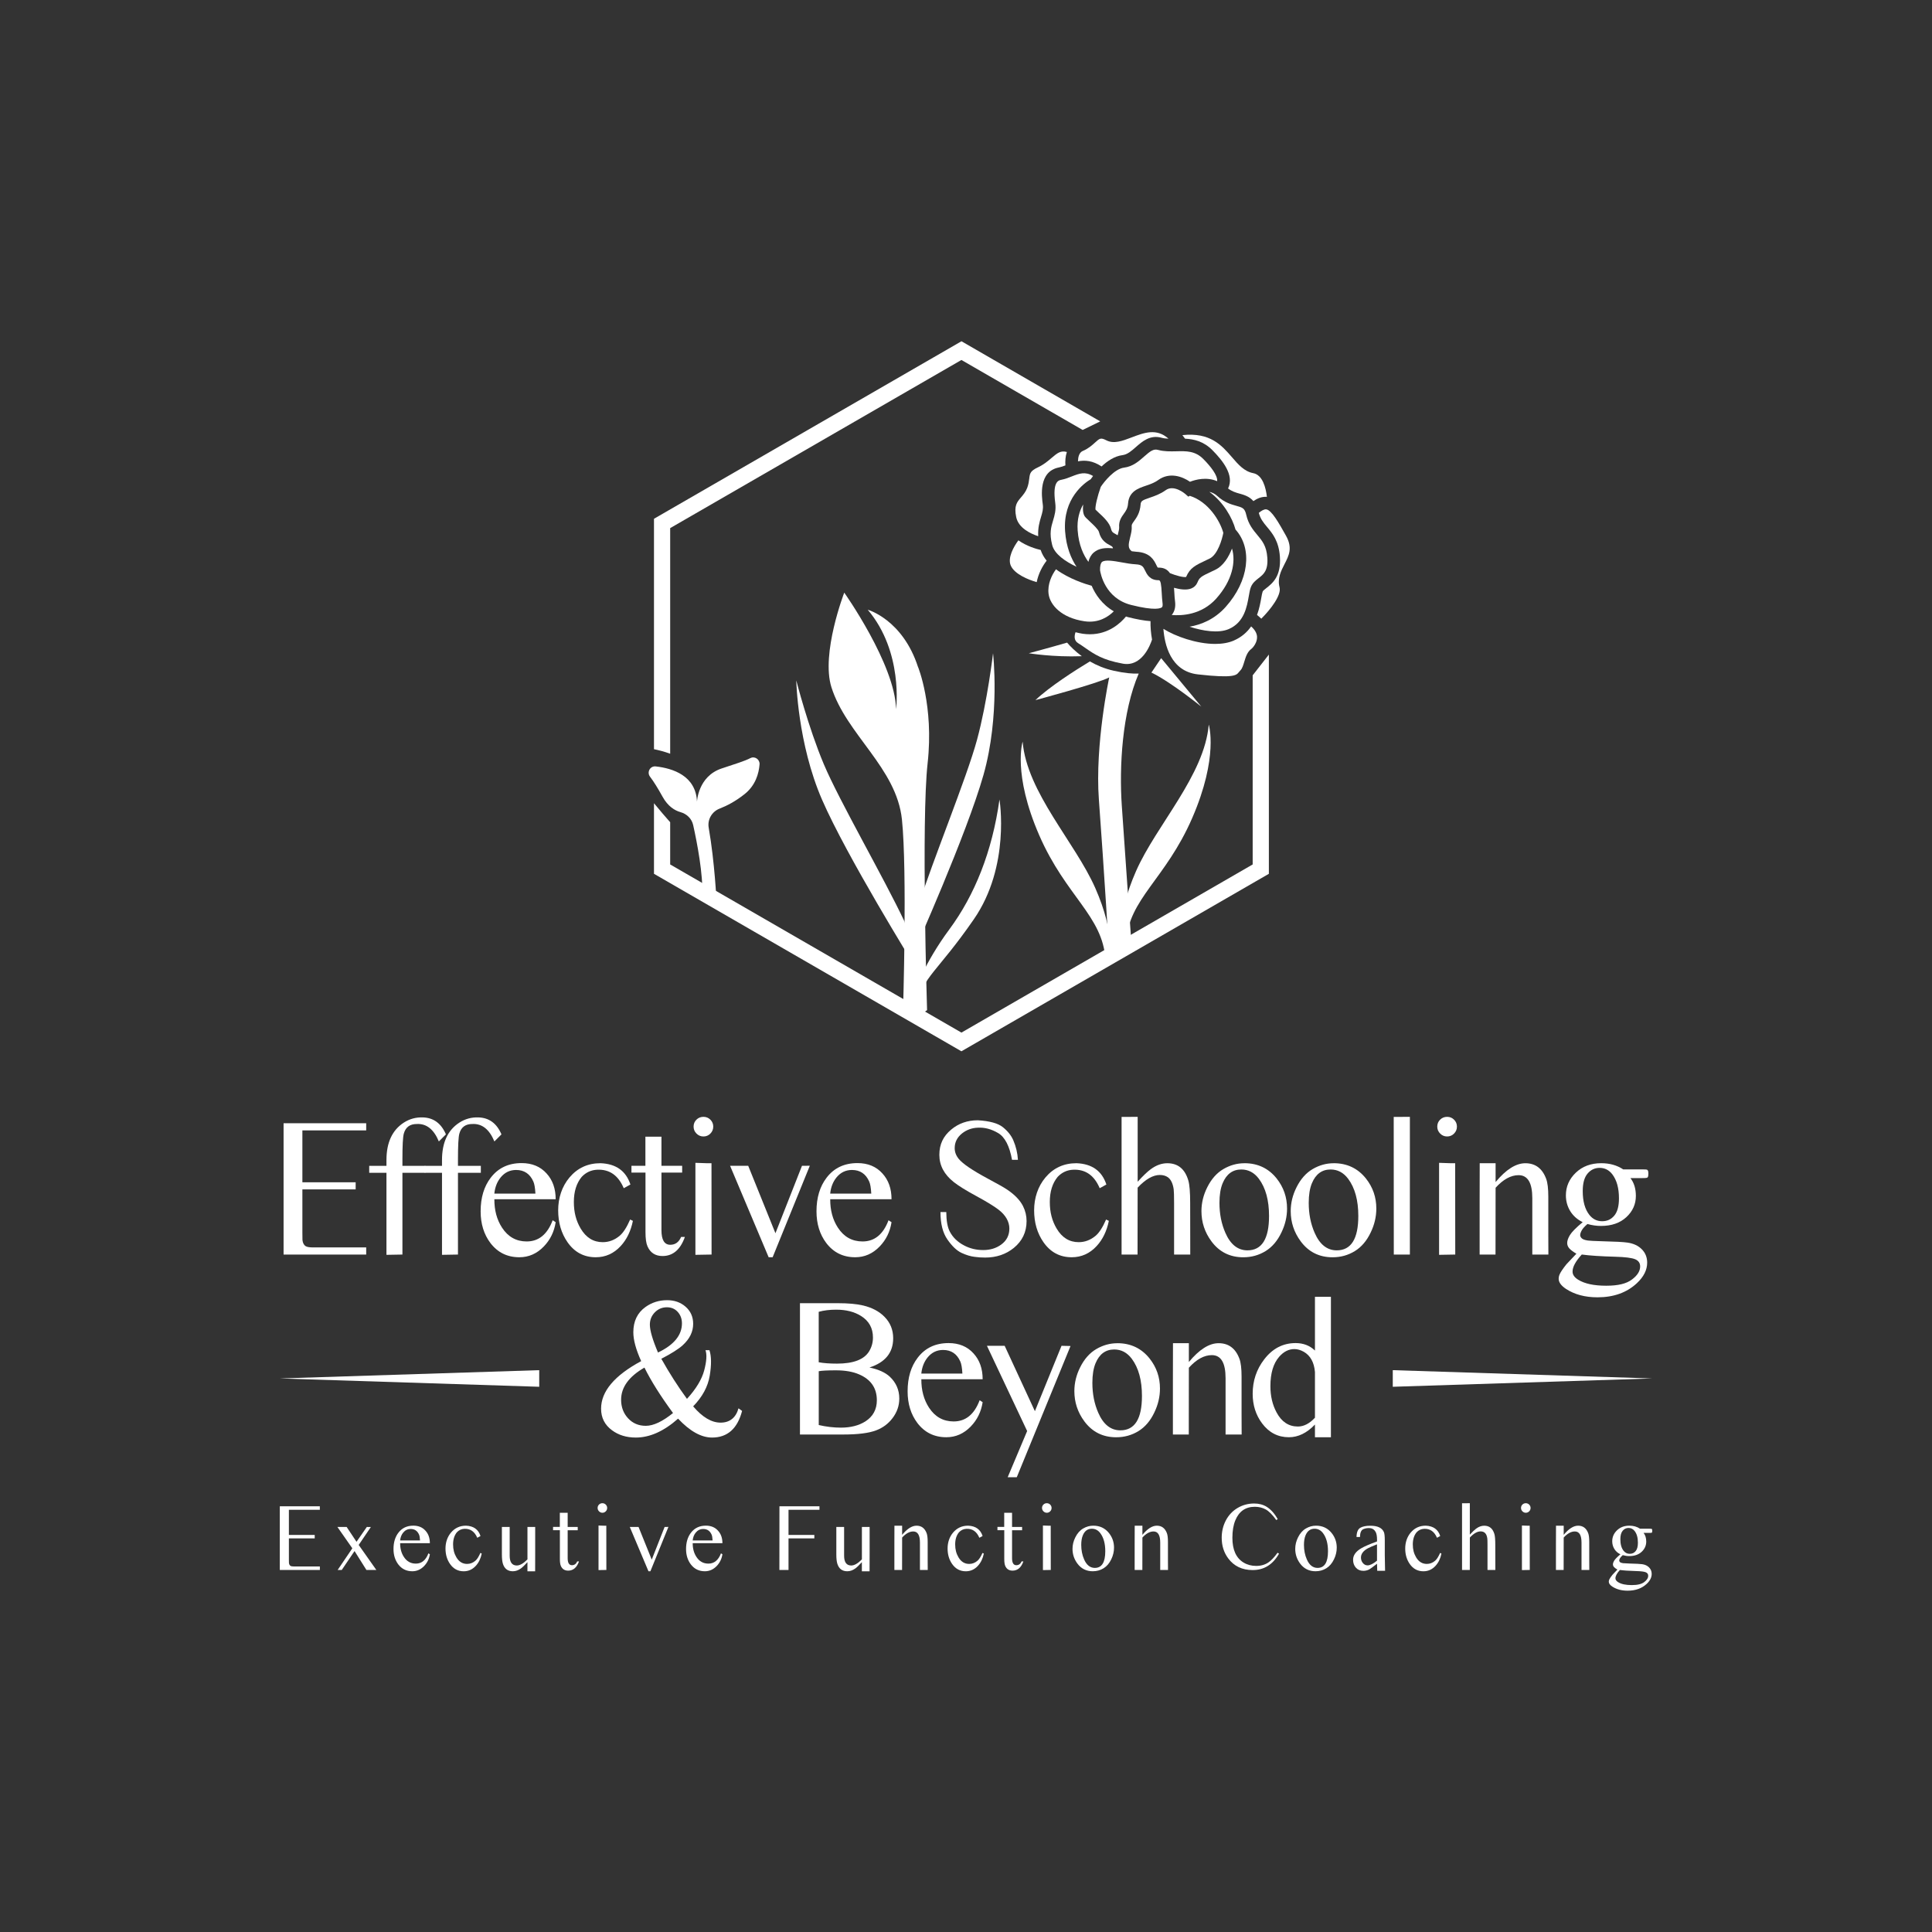 <?xml version="1.0" encoding="UTF-8"?> <svg xmlns="http://www.w3.org/2000/svg" id="Layer_1" viewBox="0 0 680 680"><rect x="0" y="0" width="680" height="680" fill="#333333" stroke="none"/><defs><style>.cls-1{fill:#fff;}</style></defs><g><g><g><path class="cls-1" d="M128.89,441.56h-29.08v-46.22h29.08v2.52h-22.46v18.27h18.75v2.49h-18.75v15.24c0,1.59,.01,2.47,.03,2.63,.14,1.07,.53,1.78,1.19,2.15,.45,.27,1.32,.41,2.59,.41h18.65v2.52Z"></path><path class="cls-1" d="M141.64,412.79v28.77l-5.62,.1v-28.87h-6.07v-2.45h6.07v-2.05c0-6.13,2.03-10.52,6.1-13.16,2.05-1.32,4.28-1.93,6.72-1.84,3.75,.11,6.45,2.1,8.11,5.97l-2.49,2.49c-1.77-4.27-4.36-6.32-7.77-6.14-2.43,0-3.95,1.14-4.57,3.41-.32,1.18-.48,4.2-.48,9.07v2.25h8.05v2.45h-8.05Z"></path><path class="cls-1" d="M161.19,412.79v28.77l-5.62,.1v-28.87h-6.07v-2.45h6.07v-2.05c0-6.13,2.03-10.52,6.1-13.16,2.05-1.32,4.28-1.93,6.72-1.84,3.75,.11,6.45,2.1,8.11,5.97l-2.49,2.49c-1.77-4.27-4.36-6.32-7.77-6.14-2.43,0-3.95,1.14-4.57,3.41-.32,1.18-.48,4.2-.48,9.07v2.25h8.05v2.45h-8.05Z"></path><path class="cls-1" d="M174,422.09c-.02,3.86,.87,7.19,2.69,9.99,2.11,3.25,5.01,4.87,8.69,4.87,4.23,0,7.27-2.49,9.14-7.46l1.06,.68c-.52,3.36-1.92,6.22-4.19,8.56-2.43,2.52-5.3,3.78-8.59,3.78-4.25,0-7.65-1.67-10.19-5.01-2.29-3.04-3.44-6.76-3.44-11.15,0-4.8,1.18-8.74,3.55-11.83,2.61-3.43,6.24-5.15,10.87-5.15,3.68,0,6.61,1.22,8.79,3.65,2.14,2.34,3.2,5.36,3.2,9.07h-21.58Zm0-1.98h14.45c-.11-2-.35-3.41-.72-4.23-1.2-2.73-3.23-4.09-6.07-4.09-2.18,0-3.99,.86-5.42,2.59-1.27,1.55-2.02,3.46-2.25,5.73Z"></path><path class="cls-1" d="M222.76,429.7c-.73,3.59-2.16,6.55-4.29,8.86-2.43,2.64-5.36,3.95-8.79,3.95-4.16,0-7.48-1.77-9.95-5.32-2.18-3.14-3.27-6.87-3.27-11.21s1.33-8.4,3.99-11.56c2.82-3.34,6.45-5.01,10.91-5.01,5.45,.21,8.96,2.71,10.53,7.5l-2.35,1.3c-1.91-4.52-5.01-6.69-9.31-6.51-2.16,.09-3.99,.93-5.49,2.52-1.84,2.23-2.76,5.17-2.76,8.83s.8,6.64,2.39,9.34c1.89,3.2,4.48,4.81,7.77,4.81,2.2,0,4.2-.76,6-2.28,1.25-1.07,2.47-2.97,3.65-5.69l.99,.48Z"></path><path class="cls-1" d="M232.81,400.07v10.26h7.29v2.39h-7.29v20.25c0,3.43,1.03,5.15,3.1,5.15,1.77,0,3.04-.92,3.82-2.76h1.33c-1.59,4.48-4.22,6.72-7.87,6.72-2.52,0-4.28-1.13-5.28-3.38-.48-1.07-.72-2.73-.72-4.98v-21h-4.94v-2.39h4.91v-10.26h5.66Z"></path><path class="cls-1" d="M247.59,393.09c.96,0,1.77,.33,2.44,1,.67,.67,1.01,1.48,1.01,2.44s-.34,1.77-1.01,2.45c-.67,.68-1.48,1.02-2.44,1.02s-1.77-.34-2.45-1.02c-.68-.68-1.02-1.5-1.02-2.45s.33-1.79,1.01-2.45c.67-.66,1.49-.99,2.47-.99Zm2.83,16.33l.03,32.14-5.69,.1v-32.38l4.16,.14h1.5Z"></path><path class="cls-1" d="M256.98,410.33h6.37l9.58,23.73,9.34-23.73,2.76-.03-13.09,32.21h-1.4l-13.57-32.18Z"></path><path class="cls-1" d="M292.21,422.09c-.02,3.86,.87,7.19,2.69,9.99,2.11,3.25,5.01,4.87,8.69,4.87,4.23,0,7.27-2.49,9.14-7.46l1.06,.68c-.52,3.36-1.92,6.22-4.19,8.56-2.43,2.52-5.3,3.78-8.59,3.78-4.25,0-7.65-1.67-10.19-5.01-2.29-3.04-3.44-6.76-3.44-11.15,0-4.8,1.18-8.74,3.55-11.83,2.61-3.43,6.24-5.15,10.87-5.15,3.68,0,6.61,1.22,8.79,3.65,2.14,2.34,3.2,5.36,3.2,9.07h-21.58Zm0-1.98h14.45c-.11-2-.35-3.41-.72-4.23-1.2-2.73-3.23-4.09-6.07-4.09-2.18,0-3.99,.86-5.42,2.59-1.27,1.55-2.02,3.46-2.25,5.73Z"></path><path class="cls-1" d="M358.25,408.22h-2.05c-.89-4.89-2.52-8.03-4.89-9.42-2.37-1.4-4.76-2.03-7.14-1.89-2.09,.07-3.94,.74-5.56,2.01-1.73,1.39-2.59,3.11-2.59,5.18,0,1.39,.49,2.67,1.47,3.85,1.43,1.7,4.78,3.98,10.06,6.82,3.66,1.95,6,3.28,7.02,3.99,2.61,1.77,4.44,3.68,5.49,5.73,.84,1.68,1.26,3.44,1.26,5.28,0,3.84-1.49,6.99-4.47,9.44-2.8,2.27-6.16,3.41-10.09,3.41-1.32,0-2.53-.08-3.65-.24-1.45-.16-3.02-.63-4.69-1.41-1.67-.78-3.32-2.35-4.96-4.7-1.64-2.35-2.45-5.57-2.45-9.66h2.05c.02,3.09,.44,5.4,1.26,6.92,1.07,2.02,2.73,3.63,4.98,4.81,2.05,1.09,4.29,1.64,6.75,1.64s4.56-.64,6.31-1.91c1.93-1.39,2.9-3.27,2.9-5.66s-1.28-4.73-3.85-6.68c-1.57-1.2-4.16-2.79-7.79-4.76-3.62-1.96-6.25-3.6-7.89-4.89-3.41-2.68-5.11-5.88-5.11-9.61s1.38-6.55,4.13-8.86c2.61-2.2,5.75-3.31,9.41-3.31,4.18,.25,7.12,1.06,8.83,2.44,1.7,1.37,2.92,2.9,3.65,4.58,.96,2.23,1.5,4.53,1.64,6.92Z"></path><path class="cls-1" d="M390.28,429.7c-.73,3.59-2.16,6.55-4.29,8.86-2.43,2.64-5.36,3.95-8.79,3.95-4.16,0-7.48-1.77-9.95-5.32-2.18-3.14-3.27-6.87-3.27-11.21s1.33-8.4,3.99-11.56c2.82-3.34,6.45-5.01,10.91-5.01,5.45,.21,8.96,2.71,10.53,7.5l-2.35,1.3c-1.91-4.52-5.01-6.69-9.31-6.51-2.16,.09-3.99,.93-5.49,2.52-1.84,2.23-2.76,5.17-2.76,8.83s.8,6.64,2.39,9.34c1.89,3.2,4.48,4.81,7.77,4.81,2.2,0,4.2-.76,6-2.28,1.25-1.07,2.47-2.97,3.65-5.69l.99,.48Z"></path><path class="cls-1" d="M400.42,393.09v22.84c1.91-2.09,3.44-3.56,4.6-4.4,1.91-1.41,3.85-2.11,5.83-2.11,3.75,0,6.21,2.02,7.4,6.07,.43,1.45,.65,4.11,.65,7.98l.03,18.1h-5.69v-18.1c0-2.52-.05-4.15-.14-4.88-.3-2.07-.99-3.49-2.08-4.26-.77-.52-1.7-.78-2.8-.78-2.41,0-5.01,1.49-7.81,4.46l-.03,23.55h-5.62v-48.44l5.66-.03Z"></path><path class="cls-1" d="M437.97,409.41c4.73,0,8.52,1.8,11.38,5.39,2.43,3.07,3.65,6.59,3.65,10.57,0,2.89-.66,5.69-1.98,8.42-1.39,2.93-3.25,5.12-5.59,6.56-2.34,1.44-4.95,2.17-7.84,2.17-4.7,0-8.44-1.88-11.21-5.62-2.34-3.16-3.51-6.7-3.51-10.64,0-2.86,.68-5.66,2.05-8.38,1.45-2.91,3.35-5.05,5.68-6.41,2.33-1.36,4.79-2.05,7.38-2.05Zm-1.06,2.21c-3.04,0-5.24,1.61-6.58,4.84-.75,1.8-1.12,4.1-1.12,6.92,0,3.86,.69,7.37,2.08,10.53,1.79,4.11,4.39,6.17,7.77,6.17,5.07,0,7.6-4.03,7.6-12.1,0-5.52-1.19-9.88-3.58-13.09-1.64-2.18-3.69-3.27-6.17-3.27Z"></path><path class="cls-1" d="M469.39,409.41c4.73,0,8.52,1.8,11.38,5.39,2.43,3.07,3.65,6.59,3.65,10.57,0,2.89-.66,5.69-1.98,8.42-1.39,2.93-3.25,5.12-5.59,6.56-2.34,1.44-4.95,2.17-7.84,2.17-4.7,0-8.44-1.88-11.21-5.62-2.34-3.16-3.51-6.7-3.51-10.64,0-2.86,.68-5.66,2.05-8.38,1.45-2.91,3.35-5.05,5.68-6.41,2.33-1.36,4.79-2.05,7.38-2.05Zm-1.06,2.21c-3.04,0-5.24,1.61-6.58,4.84-.75,1.8-1.12,4.1-1.12,6.92,0,3.86,.69,7.37,2.08,10.53,1.79,4.11,4.39,6.17,7.77,6.17,5.07,0,7.6-4.03,7.6-12.1,0-5.52-1.19-9.88-3.58-13.09-1.64-2.18-3.69-3.27-6.17-3.27Z"></path><path class="cls-1" d="M496.23,393.09v48.47h-5.66l-.03-48.44,5.69-.03Z"></path><path class="cls-1" d="M509.34,393.09c.96,0,1.77,.33,2.44,1,.67,.67,1.01,1.48,1.01,2.44s-.34,1.77-1.01,2.45c-.67,.68-1.48,1.02-2.44,1.02s-1.77-.34-2.45-1.02c-.68-.68-1.02-1.5-1.02-2.45s.33-1.79,1.01-2.45c.67-.66,1.49-.99,2.47-.99Zm2.83,16.33l.03,32.14-5.69,.1v-32.38l4.16,.14h1.5Z"></path><path class="cls-1" d="M526.41,416.03c3.66-4.41,7.15-6.61,10.46-6.61,3.52,0,5.97,1.83,7.33,5.49,.5,1.34,.75,3.43,.75,6.27v13.33l.03,7.06h-5.66v-19.84c0-5.41-1.61-8.11-4.84-8.11-2.7,0-5.4,1.48-8.08,4.43l-.03,23.52h-5.59v-18.65l.03-13.5h5.59v6.61Z"></path><path class="cls-1" d="M557.07,430.17c-1.91-.93-3.37-2.23-4.4-3.9-1.02-1.67-1.53-3.52-1.53-5.54,0-3.09,1.16-5.75,3.49-7.98,2.33-2.23,5.31-3.34,8.95-3.34,2.98,0,5.56,.73,7.74,2.18h6.61c.98,0,1.55,.03,1.7,.08,.16,.06,.27,.15,.34,.29,.14,.21,.2,.57,.2,1.09,0,.59-.06,1-.17,1.23-.07,.11-.19,.2-.36,.27-.17,.07-.74,.1-1.72,.1h-4.06c1.27,1.64,1.91,3.73,1.91,6.27,0,2.91-1.11,5.4-3.34,7.47-2.23,2.07-5.22,3.1-8.96,3.1-1.55,0-3.12-.23-4.74-.68-1,.86-1.68,1.62-2.03,2.27s-.53,1.2-.53,1.65c0,.39,.19,.76,.56,1.12s1.11,.63,2.2,.78c.64,.09,2.23,.17,4.77,.24,4.68,.11,7.72,.27,9.1,.48,2.11,.3,3.8,1.08,5.06,2.35,1.26,1.27,1.89,2.84,1.89,4.7,0,2.57-1.2,4.98-3.61,7.23-3.55,3.32-8.17,4.98-13.87,4.98-4.39,0-8.09-.99-11.11-2.97-1.7-1.14-2.56-2.32-2.56-3.54,0-.55,.12-1.09,.37-1.64,.39-.84,1.18-2.01,2.39-3.51,.16-.2,1.32-1.43,3.48-3.68-1.18-.7-2.02-1.33-2.51-1.89-.49-.56-.73-1.19-.73-1.89,0-.8,.32-1.73,.97-2.8,.65-1.07,2.14-2.58,4.48-4.53Zm-.34,11.39c-1.07,1.16-1.87,2.24-2.42,3.24-.55,1-.82,1.92-.82,2.76,0,1.09,.66,2.05,1.98,2.86,2.27,1.41,5.56,2.11,9.85,2.11s7.11-.72,9.05-2.17c1.94-1.44,2.91-2.98,2.91-4.62,0-1.18-.58-2.02-1.74-2.52-1.18-.5-3.52-.8-7.02-.89-5.11-.14-9.04-.4-11.79-.78Zm6.27-30.51c-1.68,0-3.09,.67-4.23,2.01-1.14,1.34-1.7,3.4-1.7,6.17,0,3.59,.77,6.37,2.32,8.35,1.18,1.5,2.68,2.25,4.5,2.25s3.15-.65,4.26-1.94c1.11-1.3,1.67-3.33,1.67-6.1,0-3.61-.78-6.44-2.35-8.49-1.16-1.5-2.65-2.25-4.47-2.25Z"></path></g><g><path class="cls-1" d="M248.3,475.22h1.4c.7,2.14,.74,5.13,.1,8.98-.64,3.85-2.58,7.45-5.83,10.79,3.25,3.82,6.47,5.73,9.65,5.73s5.37-1.68,6.31-5.04l1.26,.92c-1.64,6.25-5.16,9.37-10.57,9.37-3.8,0-7.78-2.21-11.96-6.65-5,4.43-9.95,6.65-14.86,6.65-3.3,0-6.09-.85-8.39-2.56-2.57-1.89-3.85-4.42-3.85-7.6,0-6.09,4.7-11.67,14.11-16.74-1.84-4.07-2.76-7.45-2.76-10.16,0-3.89,1.43-6.85,4.29-8.9,2.23-1.59,4.76-2.39,7.6-2.39,2.54,0,4.68,.74,6.41,2.22,1.84,1.57,2.76,3.6,2.76,6.1,0,2.82-1.25,5.35-3.75,7.6-1.5,1.34-3.99,2.91-7.46,4.7,2.89,5.14,5.9,9.84,9.03,14.11,3.2-3.5,5.23-6.85,6.07-10.04,.84-3.19,.99-5.56,.44-7.11Zm-11.42,22.12c-4.39-5.98-7.74-11.31-10.06-15.99-5.48,3.16-8.21,6.93-8.21,11.32,0,2.57,.81,4.74,2.44,6.51,1.63,1.77,3.71,2.66,6.25,2.66,2.68,0,5.87-1.5,9.58-4.5Zm-5.28-21.3c5.61-2.68,8.42-6.1,8.42-10.26,0-1.59-.49-2.93-1.47-4.02s-2.25-1.64-3.82-1.64c-1.68,0-3.1,.6-4.26,1.79-1.16,1.19-1.74,2.63-1.74,4.31,0,2.05,.95,5.32,2.86,9.82Z"></path><path class="cls-1" d="M294.87,458.68c3.71,0,6.71,.27,8.98,.82,3.1,.75,5.57,2.06,7.41,3.92,2.07,2.07,3.11,4.6,3.11,7.6,0,5.07-2.78,8.5-8.35,10.29,3.2,.68,5.6,1.77,7.19,3.27,2.2,2.09,3.31,4.65,3.31,7.67,0,2.48-.78,4.76-2.35,6.85-1.5,2-3.43,3.44-5.79,4.33-2.55,.98-6.42,1.47-11.62,1.47h-15.2v-46.22h13.32Zm-6.71,20.79c1.68,.32,3.83,.48,6.44,.48,5.79,0,9.57-1.45,11.32-4.36,.89-1.48,1.33-3.09,1.33-4.84,0-3.3-1.4-5.82-4.19-7.57-2.36-1.48-5.28-2.22-8.76-2.22-2.27,0-4.32,.25-6.14,.75v17.76Zm0,22.09c2.64,.61,5.24,.92,7.81,.92,3.43,0,6.29-.73,8.59-2.18,2.7-1.73,4.06-4.21,4.06-7.46,0-4.27-2.08-7.31-6.24-9.1-2.2-.96-4.93-1.43-8.18-1.43-2.91,0-4.92,.1-6.03,.31v18.95Z"></path><path class="cls-1" d="M324.28,485.44c-.02,3.86,.87,7.19,2.69,9.99,2.11,3.25,5.01,4.87,8.69,4.87,4.23,0,7.27-2.49,9.14-7.46l1.06,.68c-.52,3.36-1.92,6.22-4.19,8.56-2.43,2.52-5.3,3.78-8.59,3.78-4.25,0-7.65-1.67-10.19-5.01-2.29-3.04-3.44-6.76-3.44-11.15,0-4.8,1.18-8.74,3.55-11.83,2.61-3.43,6.24-5.15,10.87-5.15,3.68,0,6.61,1.22,8.79,3.65,2.14,2.34,3.2,5.36,3.2,9.07h-21.58Zm0-1.98h14.45c-.11-2-.35-3.41-.72-4.23-1.2-2.73-3.23-4.09-6.07-4.09-2.18,0-3.99,.86-5.42,2.59-1.27,1.55-2.02,3.46-2.25,5.73Z"></path><path class="cls-1" d="M347.37,473.68h6.24l10.64,23.01,9.37-23.01,3.17,.07-18.92,46.19h-3.2l6.85-16.26-14.15-30Z"></path><path class="cls-1" d="M393.24,472.76c4.73,0,8.52,1.8,11.38,5.39,2.43,3.07,3.65,6.59,3.65,10.57,0,2.89-.66,5.69-1.98,8.42-1.39,2.93-3.25,5.12-5.59,6.56-2.34,1.44-4.95,2.17-7.84,2.17-4.7,0-8.44-1.88-11.21-5.62-2.34-3.16-3.51-6.7-3.51-10.64,0-2.86,.68-5.66,2.05-8.38,1.45-2.91,3.35-5.05,5.68-6.41,2.33-1.36,4.79-2.05,7.38-2.05Zm-1.06,2.21c-3.04,0-5.24,1.61-6.58,4.84-.75,1.8-1.12,4.1-1.12,6.92,0,3.86,.69,7.37,2.08,10.53,1.79,4.11,4.39,6.17,7.77,6.17,5.07,0,7.6-4.03,7.6-12.1,0-5.52-1.19-9.88-3.58-13.09-1.64-2.18-3.69-3.27-6.17-3.27Z"></path><path class="cls-1" d="M418.45,479.37c3.66-4.41,7.15-6.61,10.46-6.61,3.52,0,5.97,1.83,7.33,5.49,.5,1.34,.75,3.43,.75,6.27v13.33l.03,7.06h-5.66v-19.84c0-5.41-1.61-8.11-4.84-8.11-2.7,0-5.4,1.48-8.08,4.43l-.03,23.52h-5.59v-18.65l.03-13.5h5.59v6.61Z"></path><path class="cls-1" d="M462.82,501.39c-2.84,2.98-5.9,4.47-9.17,4.47-3.86,0-7.01-1.63-9.44-4.88-2.2-2.95-3.31-6.42-3.31-10.4,0-4.57,1.35-8.61,4.06-12.13,2.93-3.82,6.61-5.73,11.04-5.73,2.75,0,5.02,.88,6.82,2.63v-18.92h5.62v49.43h-5.62v-4.47Zm0-2.39v-16.09c-.29-3.41-1.6-5.78-3.92-7.12-1.14-.64-2.24-.96-3.31-.96-2,0-3.78,.9-5.35,2.69-2.07,2.36-3.1,5.82-3.1,10.36,0,3.5,.73,6.59,2.18,9.27,1.77,3.3,4.27,4.94,7.5,4.94,2.07,0,4.07-1.03,6-3.1Z"></path></g></g><g><path class="cls-1" d="M112.57,552.57h-14.09v-22.4h14.09v1.22h-10.89v8.86h9.09v1.21h-9.09v7.38c0,.77,0,1.2,.02,1.27,.07,.52,.26,.86,.58,1.04,.22,.13,.64,.2,1.26,.2h9.04v1.22Z"></path><path class="cls-1" d="M118.77,537.44h3.24l3.47,5.22,3.63-5.22,1.42,.02-4.28,6.31,6.21,8.81h-3.49l-4.18-6.66-4.51,6.66h-1.44l5.17-7.63-5.25-7.5Z"></path><path class="cls-1" d="M140.84,543.14c-.01,1.87,.42,3.49,1.31,4.84,1.02,1.58,2.43,2.36,4.21,2.36,2.05,0,3.52-1.21,4.43-3.62l.51,.33c-.25,1.63-.93,3.01-2.03,4.15-1.18,1.22-2.57,1.83-4.16,1.83-2.06,0-3.71-.81-4.94-2.43-1.11-1.48-1.67-3.28-1.67-5.4,0-2.32,.57-4.23,1.72-5.73,1.27-1.66,3.02-2.49,5.27-2.49,1.78,0,3.21,.59,4.26,1.77,1.04,1.13,1.55,2.6,1.55,4.39h-10.46Zm0-.96h7c-.06-.97-.17-1.65-.35-2.05-.58-1.32-1.56-1.98-2.94-1.98-1.06,0-1.93,.42-2.63,1.26-.62,.75-.98,1.67-1.09,2.78Z"></path><path class="cls-1" d="M169.55,546.82c-.35,1.74-1.05,3.17-2.08,4.3-1.18,1.28-2.6,1.92-4.26,1.92-2.02,0-3.62-.86-4.82-2.58-1.06-1.52-1.59-3.33-1.59-5.44s.64-4.07,1.93-5.6c1.37-1.62,3.13-2.43,5.29-2.43,2.64,.1,4.35,1.31,5.1,3.63l-1.14,.63c-.93-2.19-2.43-3.24-4.51-3.16-1.05,.04-1.93,.45-2.66,1.22-.89,1.08-1.34,2.51-1.34,4.28s.39,3.22,1.16,4.53c.91,1.55,2.17,2.33,3.77,2.33,1.07,0,2.04-.37,2.91-1.11,.61-.52,1.2-1.44,1.77-2.76l.48,.23Z"></path><path class="cls-1" d="M188.37,537.44v9.17l-.02,6.43h-2.71v-3.21c-.99,1.08-1.75,1.81-2.26,2.18-.93,.68-1.88,1.02-2.87,1.02-1.78,0-2.95-.88-3.5-2.63-.24-.77-.36-1.86-.36-3.27v-9.7h2.74v10.13c0,2.29,.84,3.44,2.51,3.44,1.09,0,2.34-.72,3.75-2.15v-11.42h2.73Z"></path><path class="cls-1" d="M199.8,532.47v4.97h3.54v1.16h-3.54v9.81c0,1.66,.5,2.49,1.5,2.49,.86,0,1.48-.45,1.85-1.34h.64c-.77,2.17-2.04,3.25-3.82,3.25-1.22,0-2.08-.55-2.56-1.64-.23-.52-.35-1.32-.35-2.41v-10.18h-2.4v-1.16h2.38v-4.97h2.74Z"></path><path class="cls-1" d="M212.03,529.08c.46,0,.86,.17,1.18,.49s.49,.72,.49,1.18-.16,.86-.49,1.19-.72,.5-1.18,.5-.86-.17-1.19-.5-.5-.73-.5-1.19,.16-.87,.49-1.19,.72-.48,1.2-.48Zm1.37,7.91l.02,15.58-2.76,.05v-15.69l2.02,.07h.73Z"></path><path class="cls-1" d="M221.66,537.44h3.09l4.64,11.5,4.53-11.5,1.34-.02-6.34,15.61h-.68l-6.58-15.6Z"></path><path class="cls-1" d="M243.81,543.14c-.01,1.87,.42,3.49,1.31,4.84,1.02,1.58,2.43,2.36,4.21,2.36,2.05,0,3.52-1.21,4.43-3.62l.51,.33c-.25,1.63-.93,3.01-2.03,4.15-1.18,1.22-2.57,1.83-4.16,1.83-2.06,0-3.71-.81-4.94-2.43-1.11-1.48-1.67-3.28-1.67-5.4,0-2.32,.57-4.23,1.72-5.73,1.27-1.66,3.02-2.49,5.27-2.49,1.78,0,3.21,.59,4.26,1.77,1.04,1.13,1.55,2.6,1.55,4.39h-10.46Zm0-.96h7c-.06-.97-.17-1.65-.35-2.05-.58-1.32-1.56-1.98-2.94-1.98-1.06,0-1.93,.42-2.63,1.26-.62,.75-.98,1.67-1.09,2.78Z"></path><path class="cls-1" d="M274.32,552.57l.02-22.4h14.08v1.22h-10.89v8.86h9.09v1.21h-9.09v11.12h-3.21Z"></path><path class="cls-1" d="M306.08,537.44v9.17l-.02,6.43h-2.71v-3.21c-.99,1.08-1.75,1.81-2.26,2.18-.93,.68-1.88,1.02-2.87,1.02-1.78,0-2.95-.88-3.5-2.63-.24-.77-.36-1.86-.36-3.27v-9.7h2.74v10.13c0,2.29,.84,3.44,2.51,3.44,1.09,0,2.34-.72,3.75-2.15v-11.42h2.73Z"></path><path class="cls-1" d="M317.53,540.2c1.77-2.14,3.46-3.21,5.07-3.21,1.71,0,2.89,.89,3.55,2.66,.24,.65,.36,1.66,.36,3.04v6.46l.02,3.42h-2.74v-9.62c0-2.62-.78-3.93-2.35-3.93-1.31,0-2.62,.72-3.92,2.15l-.02,11.4h-2.71v-9.04l.02-6.54h2.71v3.21Z"></path><path class="cls-1" d="M346.27,546.82c-.35,1.74-1.05,3.17-2.08,4.3-1.18,1.28-2.6,1.92-4.26,1.92-2.02,0-3.62-.86-4.82-2.58-1.06-1.52-1.59-3.33-1.59-5.44s.64-4.07,1.93-5.6c1.37-1.62,3.13-2.43,5.29-2.43,2.64,.1,4.35,1.31,5.1,3.63l-1.14,.63c-.93-2.19-2.43-3.24-4.51-3.16-1.05,.04-1.93,.45-2.66,1.22-.89,1.08-1.34,2.51-1.34,4.28s.39,3.22,1.16,4.53c.91,1.55,2.17,2.33,3.77,2.33,1.07,0,2.04-.37,2.91-1.11,.61-.52,1.2-1.44,1.77-2.76l.48,.23Z"></path><path class="cls-1" d="M356.21,532.47v4.97h3.54v1.16h-3.54v9.81c0,1.66,.5,2.49,1.5,2.49,.86,0,1.48-.45,1.85-1.34h.64c-.77,2.17-2.04,3.25-3.82,3.25-1.22,0-2.08-.55-2.56-1.64-.23-.52-.35-1.32-.35-2.41v-10.18h-2.4v-1.16h2.38v-4.97h2.74Z"></path><path class="cls-1" d="M368.45,529.08c.46,0,.86,.17,1.18,.49s.49,.72,.49,1.18-.16,.86-.49,1.19-.72,.5-1.18,.5-.86-.17-1.19-.5-.5-.73-.5-1.19,.16-.87,.49-1.19,.72-.48,1.2-.48Zm1.37,7.91l.02,15.58-2.76,.05v-15.69l2.02,.07h.73Z"></path><path class="cls-1" d="M384.81,536.99c2.29,0,4.13,.87,5.52,2.61,1.18,1.49,1.77,3.19,1.77,5.12,0,1.4-.32,2.76-.96,4.08-.67,1.42-1.58,2.48-2.71,3.18s-2.4,1.05-3.8,1.05c-2.28,0-4.09-.91-5.44-2.73-1.13-1.53-1.7-3.25-1.7-5.15,0-1.39,.33-2.74,.99-4.06,.7-1.41,1.62-2.45,2.75-3.11,1.13-.66,2.32-.99,3.58-.99Zm-.51,1.07c-1.48,0-2.54,.78-3.19,2.35-.36,.87-.55,1.99-.55,3.35,0,1.87,.34,3.57,1.01,5.1,.87,1.99,2.13,2.99,3.77,2.99,2.46,0,3.68-1.95,3.68-5.86,0-2.68-.58-4.79-1.73-6.34-.79-1.06-1.79-1.59-2.99-1.59Z"></path><path class="cls-1" d="M402.1,540.2c1.77-2.14,3.46-3.21,5.07-3.21,1.71,0,2.89,.89,3.55,2.66,.24,.65,.36,1.66,.36,3.04v6.46l.02,3.42h-2.74v-9.62c0-2.62-.78-3.93-2.35-3.93-1.31,0-2.62,.72-3.92,2.15l-.02,11.4h-2.71v-9.04l.02-6.54h2.71v3.21Z"></path><path class="cls-1" d="M449.72,534.68l-.51,.33c-1.33-1.86-2.56-3.09-3.67-3.71-1.15-.64-2.44-.96-3.88-.96-3.26,0-5.55,1.58-6.86,4.75-.69,1.65-1.04,3.71-1.04,6.17,0,4.21,1.31,7.11,3.92,8.7,1.3,.79,2.79,1.19,4.46,1.19s3.14-.42,4.36-1.27c.96-.66,2.01-1.78,3.16-3.37l.51,.33c-2.17,3.84-5.26,5.77-9.27,5.77-3.71,0-6.59-1.38-8.62-4.13-1.52-2.05-2.28-4.46-2.28-7.24,0-2.18,.47-4.19,1.42-6.03,1-1.93,2.41-3.43,4.23-4.49,1.75-1.02,3.67-1.54,5.75-1.54,1.69,0,3.15,.38,4.39,1.14,1.5,.93,2.81,2.38,3.93,4.38Z"></path><path class="cls-1" d="M463.2,536.99c2.29,0,4.13,.87,5.52,2.61,1.18,1.49,1.77,3.19,1.77,5.12,0,1.4-.32,2.76-.96,4.08-.67,1.42-1.58,2.48-2.71,3.18-1.13,.7-2.4,1.05-3.8,1.05-2.28,0-4.09-.91-5.44-2.73-1.13-1.53-1.7-3.25-1.7-5.15,0-1.39,.33-2.74,.99-4.06,.7-1.41,1.62-2.45,2.75-3.11,1.13-.66,2.32-.99,3.58-.99Zm-.51,1.07c-1.48,0-2.54,.78-3.19,2.35-.36,.87-.55,1.99-.55,3.35,0,1.87,.34,3.57,1.01,5.1,.87,1.99,2.13,2.99,3.77,2.99,2.46,0,3.68-1.95,3.68-5.86,0-2.68-.58-4.79-1.73-6.34-.79-1.06-1.79-1.59-2.99-1.59Z"></path><path class="cls-1" d="M484.66,550.39c-1.56,1.21-2.54,1.91-2.92,2.08-.59,.28-1.23,.41-1.9,.41-1.1,0-1.98-.38-2.64-1.14-.64-.73-.96-1.65-.96-2.76,0-1.56,.95-2.91,2.86-4.03,1.11-.66,2.97-1.46,5.57-2.41v-.59c0-1.23-.16-2.15-.48-2.74-.44-.8-1.08-1.26-1.92-1.35s-1.64,.02-2.41,.35-1.17,1.25-1.19,2.76h-1.22c.03-1.67,.48-2.75,1.33-3.24,.85-.49,2.05-.73,3.58-.72,2.52,0,4.1,.76,4.74,2.28,.2,.47,.3,1.44,.3,2.91v5.14l.1,5.53h-2.76l-.07-2.46Zm0-1.07v-5.77c-1.64,.65-2.71,1.12-3.22,1.4-1.62,.9-2.43,1.99-2.43,3.25,0,.72,.21,1.34,.63,1.88,.45,.58,1.02,.88,1.72,.88,.84,0,1.94-.55,3.3-1.65Z"></path><path class="cls-1" d="M507.34,546.82c-.35,1.74-1.05,3.17-2.08,4.3-1.18,1.28-2.6,1.92-4.26,1.92-2.02,0-3.62-.86-4.82-2.58-1.06-1.52-1.59-3.33-1.59-5.44s.64-4.07,1.93-5.6c1.37-1.62,3.13-2.43,5.29-2.43,2.64,.1,4.35,1.31,5.1,3.63l-1.14,.63c-.93-2.19-2.43-3.24-4.51-3.16-1.05,.04-1.93,.45-2.66,1.22-.89,1.08-1.34,2.51-1.34,4.28s.39,3.22,1.16,4.53c.91,1.55,2.17,2.33,3.77,2.33,1.07,0,2.04-.37,2.91-1.11,.61-.52,1.2-1.44,1.77-2.76l.48,.23Z"></path><path class="cls-1" d="M517.33,529.08v11.07c.93-1.01,1.67-1.72,2.23-2.13,.93-.68,1.87-1.02,2.83-1.02,1.82,0,3.01,.98,3.59,2.94,.21,.7,.31,1.99,.31,3.87l.02,8.77h-2.76v-8.77c0-1.22-.02-2.01-.07-2.36-.14-1-.48-1.69-1.01-2.07-.37-.25-.83-.38-1.35-.38-1.17,0-2.43,.72-3.78,2.16l-.02,11.42h-2.73v-23.48l2.74-.02Z"></path><path class="cls-1" d="M537.04,529.08c.46,0,.86,.17,1.18,.49s.49,.72,.49,1.18-.16,.86-.49,1.19-.72,.5-1.18,.5-.86-.17-1.19-.5-.5-.73-.5-1.19,.16-.87,.49-1.19,.72-.48,1.2-.48Zm1.37,7.91l.02,15.58-2.76,.05v-15.69l2.02,.07h.73Z"></path><path class="cls-1" d="M550.38,540.2c1.77-2.14,3.46-3.21,5.07-3.21,1.71,0,2.89,.89,3.55,2.66,.24,.65,.36,1.66,.36,3.04v6.46l.02,3.42h-2.74v-9.62c0-2.62-.78-3.93-2.35-3.93-1.31,0-2.62,.72-3.92,2.15l-.02,11.4h-2.71v-9.04l.02-6.54h2.71v3.21Z"></path><path class="cls-1" d="M570.32,547.06c-.93-.45-1.64-1.08-2.13-1.89s-.74-1.71-.74-2.69c0-1.5,.56-2.79,1.69-3.87,1.13-1.08,2.57-1.62,4.34-1.62,1.44,0,2.69,.35,3.75,1.06h3.21c.47,0,.75,.02,.83,.04s.13,.07,.17,.14c.07,.1,.1,.28,.1,.53,0,.29-.03,.48-.08,.59-.03,.06-.09,.1-.17,.13s-.36,.05-.83,.05h-1.97c.62,.79,.93,1.81,.93,3.04,0,1.41-.54,2.62-1.62,3.62-1.08,1-2.53,1.5-4.35,1.5-.75,0-1.51-.11-2.3-.33-.48,.42-.81,.79-.98,1.1s-.26,.58-.26,.8c0,.19,.09,.37,.27,.55s.54,.3,1.07,.38c.31,.04,1.08,.08,2.31,.12,2.27,.06,3.74,.13,4.41,.23,1.02,.14,1.84,.52,2.45,1.14,.61,.62,.92,1.38,.92,2.28,0,1.24-.58,2.41-1.75,3.5-1.72,1.61-3.96,2.41-6.72,2.41-2.13,0-3.92-.48-5.39-1.44-.83-.55-1.24-1.12-1.24-1.72,0-.26,.06-.53,.18-.79,.19-.41,.57-.97,1.16-1.7,.08-.1,.64-.69,1.69-1.78-.57-.34-.98-.64-1.21-.91s-.36-.58-.36-.92c0-.39,.16-.84,.47-1.35s1.04-1.25,2.17-2.2Zm-.17,5.52c-.52,.56-.91,1.08-1.17,1.57s-.4,.93-.4,1.34c0,.53,.32,.99,.96,1.39,1.1,.68,2.69,1.02,4.77,1.02s3.44-.35,4.39-1.05c.94-.7,1.41-1.45,1.41-2.24,0-.57-.28-.98-.84-1.22-.57-.24-1.71-.39-3.4-.43-2.48-.07-4.38-.19-5.72-.38Zm3.04-14.79c-.82,0-1.5,.32-2.05,.97-.55,.65-.83,1.65-.83,2.99,0,1.74,.37,3.09,1.12,4.05,.57,.73,1.3,1.09,2.18,1.09s1.53-.31,2.07-.94c.54-.63,.81-1.61,.81-2.96,0-1.75-.38-3.12-1.14-4.11-.56-.73-1.28-1.09-2.16-1.09Z"></path></g><g><polygon class="cls-1" points="189.79 488.1 98.48 485.17 189.79 482.25 189.79 488.1 189.79 488.1"></polygon><polygon class="cls-1" points="490.21 482.25 581.52 485.17 490.21 488.1 490.21 482.25 490.21 482.25"></polygon></g></g><g><path class="cls-1" d="M264.12,266.82c-2.1,1.1-5.33,2.04-10.17,3.67-8.3,2.79-8.63,11.67-8.63,11.67-.4-9.12-8.48-11.74-14.53-12.41-1.98-.22-3.21,2.04-2,3.63,1.31,1.72,2.76,4.05,4.4,7.02,1.91,3.47,4.35,4.89,6.31,5.44,2.22,.62,3.97,2.3,4.47,4.55,1.36,6.11,3.56,17.38,3.2,25.03l5.03,1.96s-.63-13.91-2.76-26.04c-.51-2.89,1.13-5.7,3.87-6.75,2.44-.94,5.55-2.52,8.81-5.13,3.8-3.05,4.97-7.19,5.22-10.44,.13-1.72-1.69-2.99-3.22-2.19Z"></path><path class="cls-1" d="M323.11,234.72s5.63,13.68,3.38,33.92c-2.26,20.24-.19,86.9-.19,86.9l-4.51,3.09-3.95-3.09s1.5-48.8-.38-67.04-19.53-29.91-24.82-46.6c-3.76-11.88,4.51-33.31,4.51-33.31,0,0,17.86,25.2,18.24,40.99,0,0,2.63-20.12-9.97-34.97,0,0,12.24,3.38,17.68,20.12Z"></path><path class="cls-1" d="M323.11,319.19c5.11-16.22,17.1-45.27,20.77-58.81,3.67-13.54,5.64-30.46,5.64-30.46,0,0,2.54,22-3.38,42.87-5.92,20.87-24.35,62.05-24.35,62.05"></path><path class="cls-1" d="M318.38,324.41c-7.24-15.39-23.01-42.57-28.45-55.5-5.45-12.93-9.67-29.43-9.67-29.43,0,0,.43,22.14,9.09,42.03,8.66,19.89,32.43,58.24,32.43,58.24"></path><path class="cls-1" d="M321.79,349.23s3.48-10.15,12.36-22.14c8.88-11.99,15.09-27.36,17.63-45.69,0,0,3.95,23.41-9.03,42.17-12.97,18.76-18.13,20.31-19.64,29.76l-1.33-4.09Z"></path><path class="cls-1" d="M425.44,255.03c-1.5,17.86-18.43,35.35-25.57,51.52-7.14,16.17-5.08,25.2-5.08,25.2h1.5c.94-15.42,13.91-22.19,23.32-43.81,9.4-21.62,5.83-32.91,5.83-32.91Z"></path><path class="cls-1" d="M359.93,261.04c1.5,17.86,18.43,35.35,25.57,51.52,7.14,16.17,5.08,25.2,5.08,25.2h-1.5c-.94-15.42-13.91-22.19-23.32-43.81-9.4-21.62-5.83-32.91-5.83-32.91Z"></path><g><path class="cls-1" d="M338.39,120.12l-108.21,62.47v81.1c1.66,.34,3.7,.86,5.7,1.6v-79.41l102.51-59.18,42.67,24.63,6.18-3.02-48.84-28.2Z"></path><path class="cls-1" d="M440.9,237.69v66.57l-102.51,59.18-102.51-59.18v-14.86c-1.69-1.91-3.74-4.28-5.7-6.69v24.84l108.21,62.47,108.21-62.47v-77.16l-5.7,7.3Z"></path></g><g><path class="cls-1" d="M402.71,160.68c-1.87,1.65-4,3.52-7.07,3.91-3.4,.43-7.03,4.97-8.2,6.76-1.18,3.29-2.01,6.87-1.87,8.01,.33,.33,.72,.69,1.12,1.07,1.8,1.67,3.85,3.57,4.38,5.77,.27,1.09,.71,1.33,1.68,1.83,.21,.11,.42,.23,.63,.36,.04-.15,.07-.29,.11-.43,.23-.9,.46-1.83,.42-2.35-.19-2.23,.82-3.64,1.64-4.78,.73-1.01,1.36-1.89,1.49-3.62,.32-4.23,3.59-5.34,6.21-6.23,1.48-.5,3.02-1.02,4.43-2.04,3.97-2.86,8.46-1.24,11.16,.63,1.99-.78,5.82-1.8,9.56-.21,.21-2.11-2.41-5.31-4.84-7.77-2.87-2.92-5.98-2.84-9.57-2.75-2.09,.05-4.24,.1-6.37-.48-1.6-.43-2.67,.34-4.93,2.33Z"></path><path class="cls-1" d="M391.73,192.99c-.07-.54-.4-.73-1.01-1.05-1.19-.62-3.19-1.67-3.93-4.71-.22-.9-2.02-2.57-3.09-3.57-.57-.53-1.11-1.03-1.53-1.47-.39-.41-1.3-1.37-.92-4.65-1.28,2.22-2.23,5.23-1.95,9.15,.37,5.21,2.1,8.77,3.78,11.06,.34-1.36,.94-2.47,1.89-3.29,1.79-1.55,4.2-1.72,6.77-1.46Z"></path><path class="cls-1" d="M408.97,213.72c.3-.27,.27-.98,.2-1.52-.14-1.07-.21-2.21-.27-3.34-.16-3.08-.37-4.65-1.06-4.65-.05,0-.1,0-.15,0-3.02,0-4.05-2.13-4.67-3.41-.64-1.33-1-2.06-3.28-2.18-1.63-.09-3.33-.39-4.97-.69-2.6-.47-5.83-1.05-6.9-.13-.49,.42-.73,1.45-.69,2.91,.15,1.03,1.72,9.88,10.94,12.21,8.51,2.15,10.46,1.16,10.86,.8Z"></path><path class="cls-1" d="M417.1,154.4c3.11,.15,6.53,.91,9.64,4.06,3.53,3.58,7.81,8.79,5.5,13.47,1.37,1.03,2.69,1.44,4.08,1.82,1.59,.44,3.42,.97,4.83,2.62,1.34-.94,2.96-1.63,4.76-1.5-.38-3.22-1.5-7.71-4.83-8.34-3.15-.6-5.25-3.03-7.47-5.61-3.61-4.17-7.64-8.83-17.45-7.77,.32,.39,.63,.81,.94,1.25Z"></path><path class="cls-1" d="M446.05,196.23c-.28-4.06-1.78-5.86-3.52-7.94-1.47-1.76-3.13-3.76-3.88-7.04-.54-2.39-1.29-2.6-3.52-3.22-1.79-.5-4.23-1.18-6.65-3.43-.88-.82-1.86-1.27-2.83-1.49,5.02,3.65,8.1,9.24,9.21,13.27,6.1,6.78,4.71,18.12-3.48,27.26-3.95,4.4-8.65,6.24-12.71,6.94,4.65,1.5,10.21,2.42,13.87,.81,5.37-2.36,6.32-7.74,7.01-11.66,.22-1.28,.4-2.29,.73-3.12,.57-1.45,1.71-2.34,2.72-3.13,1.74-1.36,3.38-2.64,3.06-7.25Z"></path><path class="cls-1" d="M378.91,199.49c-1.89-2.85-3.63-6.91-4.03-12.49-.82-11.62,6.82-17.02,9.02-18.33,.2-.29,.47-.68,.82-1.14-2.82-1.66-4.86-.87-7.55,.18-1.15,.45-2.34,.91-3.64,1.17-.94,.18-3.14,.62-2.12,8.11,.34,2.53-.22,4.41-.77,6.23-.69,2.29-1.35,4.46-.31,8.59,.81,3.24,4.71,5.86,8.58,7.68Z"></path><path class="cls-1" d="M387.71,164.18c1.98-1.87,4.53-3.63,7.38-3.99,1.72-.22,3.17-1.49,4.7-2.84,2.22-1.95,4.98-4.39,9.03-3.28,.76,.21,1.58,.3,2.45,.33-4.22-3.77-8.53-2.14-13.04-.42-3.18,1.21-6.18,2.35-8.82,1-2-1.03-2.35-.71-4.01,.8-1.04,.94-2.34,2.12-4.28,2.93-1.31,.55-1.68,2.17-1.71,3.66,2.38-.46,5.16-.3,8.31,1.81Z"></path><path class="cls-1" d="M428.08,210.67c5.65-6.31,6.95-12.91,5.54-17.61-1.1,2.87-2.96,6.11-5.99,7.54l-.96,.45c-4,1.88-4.47,2.15-5.22,3.97-.4,.97-1.15,1.7-2.18,2.11-1.69,.67-4.03,.31-6.06-.25,.05,.6,.09,1.18,.12,1.72,.05,1.01,.11,2.03,.24,2.98,.28,2.03-.14,3.65-1.16,4.87,3.43,.3,10.45,.05,15.69-5.79Z"></path><path class="cls-1" d="M445.67,179.28c-.74-.1-1.73,.5-2.61,1.23,.53,2.09,1.62,3.43,2.88,4.94,1.95,2.33,4.15,4.98,4.54,10.47,.49,6.95-2.66,9.41-4.74,11.04-.59,.46-1.2,.94-1.33,1.26-.16,.41-.33,1.35-.49,2.26-.28,1.6-.67,3.75-1.49,5.97,.56,.44,1.07,.87,1.5,1.31,3.48-3.47,7.12-8.37,6.43-11.02-.83-3.17,.53-5.82,1.73-8.16,1.58-3.07,2.95-5.73,.51-10.07-2.47-4.41-5.03-8.97-6.93-9.24Z"></path><path class="cls-1" d="M365.41,188.72c-.14-2.93,.47-5.02,1-6.78,.47-1.55,.83-2.77,.62-4.36-.39-2.88-1.58-11.63,5.66-13.05,.73-.14,1.5-.42,2.3-.73-.11-1.51,0-3.18,.51-4.72-2.18-.58-3.33,.35-5.36,2.08-1.3,1.11-2.78,2.37-4.81,3.32-2.73,1.28-2.84,2.12-3.07,3.97-.11,.91-.25,2.04-.72,3.27-.54,1.42-1.41,2.44-2.18,3.35-1.41,1.64-2.52,2.94-1.69,6.93,.79,3.8,4.95,5.8,7.73,6.72Z"></path><path class="cls-1" d="M434.32,225.43c-1.94,.85-4.22,1.21-6.62,1.21-6.6,0-14.12-2.71-18.22-5.31,.4,5.48,2.5,14.94,12.12,16.03,12.64,1.44,13.56,.29,14.38-.72,.22-.27,.44-.54,.7-.81,.56-.58,.92-1.78,1.27-2.93,.51-1.69,1.04-3.43,2.47-4.5,.57-.42,2.1-2.22,2.02-4.24-.05-1.27-.76-2.5-2.08-3.68-1.37,1.96-3.29,3.74-6.03,4.94Z"></path><path class="cls-1" d="M404.94,218.62c-2.15-.15-4.74-.61-7.92-1.41-.25-.06-.47-.15-.71-.22-1.82,2.22-6.05,6.25-12.72,6.25-.8,0-1.64-.06-2.51-.18-.9-.13-1.71-.34-2.53-.54-.38,1.09-.69,2.86,.88,3.83,.9,.55,1.75,1.14,2.61,1.74,3,2.09,6.1,4.25,13.2,5.5,6.6,1.17,9.56-6.39,10.24-8.48-.42-2.31-.58-4.55-.54-6.48Z"></path><path class="cls-1" d="M368.39,197.34c-.94-1.13-1.66-2.4-2.11-3.77-1.59-.37-4.91-1.33-7.84-3.39-1.67,2.26-3.87,6.16-2.68,8.89,1.33,3.04,6.22,4.99,9.12,5.82,.6-2.96,1.99-5.61,3.51-7.56Z"></path><path class="cls-1" d="M392.01,215.16c-4.19-2.44-6.52-6.03-7.78-8.98-2.07-.57-7.97-2.4-12.56-5.81-1.46,1.99-3.03,5.19-2.61,8.63,.49,3.97,4.6,8.5,12.68,9.67,5.01,.73,8.45-1.68,10.28-3.51Z"></path><path class="cls-1" d="M418.79,174.51l-.54,.29-1.17-1.02s-3.91-3.35-6.8-1.25c-1.96,1.41-3.98,2.09-5.6,2.64-2.74,.93-3.13,1.22-3.22,2.37-.22,2.97-1.43,4.65-2.31,5.87-.71,.99-.87,1.27-.83,1.81,.11,1.26-.22,2.55-.53,3.81-.69,2.73-.82,3.98,.56,4.99,.55,.07,1.1,.15,1.61,.18,4.9,.26,6.24,3.02,7.04,4.68,.15,.31,.37,.78,.5,.9,0,0,.07,0,.18,0,.07,0,.13,0,.2,0,1.9,0,3.1,.78,3.89,1.94,2.26,.93,4.79,1.54,5.69,1.36,1.41-3.24,3.18-4.08,7.31-6.02l.95-.45c2.87-1.36,4.42-6.77,4.85-9.07-1.16-4.19-5.2-10.92-11.8-13.03Z"></path></g><g><path class="cls-1" d="M380.77,230.96c-2.38-1.74-4.1-3.5-5.19-4.78-6.23,1.81-13.47,3.74-13.47,3.74,0,0,8.49,1.42,18.66,1.04Z"></path><path class="cls-1" d="M400.79,237.08c-2.08,.09-4.92-.13-8.78-1-3.27-.73-6.05-1.93-8.41-3.28-5.18,3.14-14.16,8.86-19.16,13.62,0,0,21.83-5.83,25.97-7.99,0,0-5.07,23.63-3.64,42.97,1.82,24.58,3.7,55.61,3.7,55.61l5.07-2.87,2.73-1.55s-1.88-26.34-3.43-48.98c-.95-13.8,.13-33.06,5.95-46.53Z"></path></g><path class="cls-1" d="M405.26,236.73l3.43-5.08,14.13,17.06s-10.75-8.71-17.56-11.99Z"></path></g></svg> 